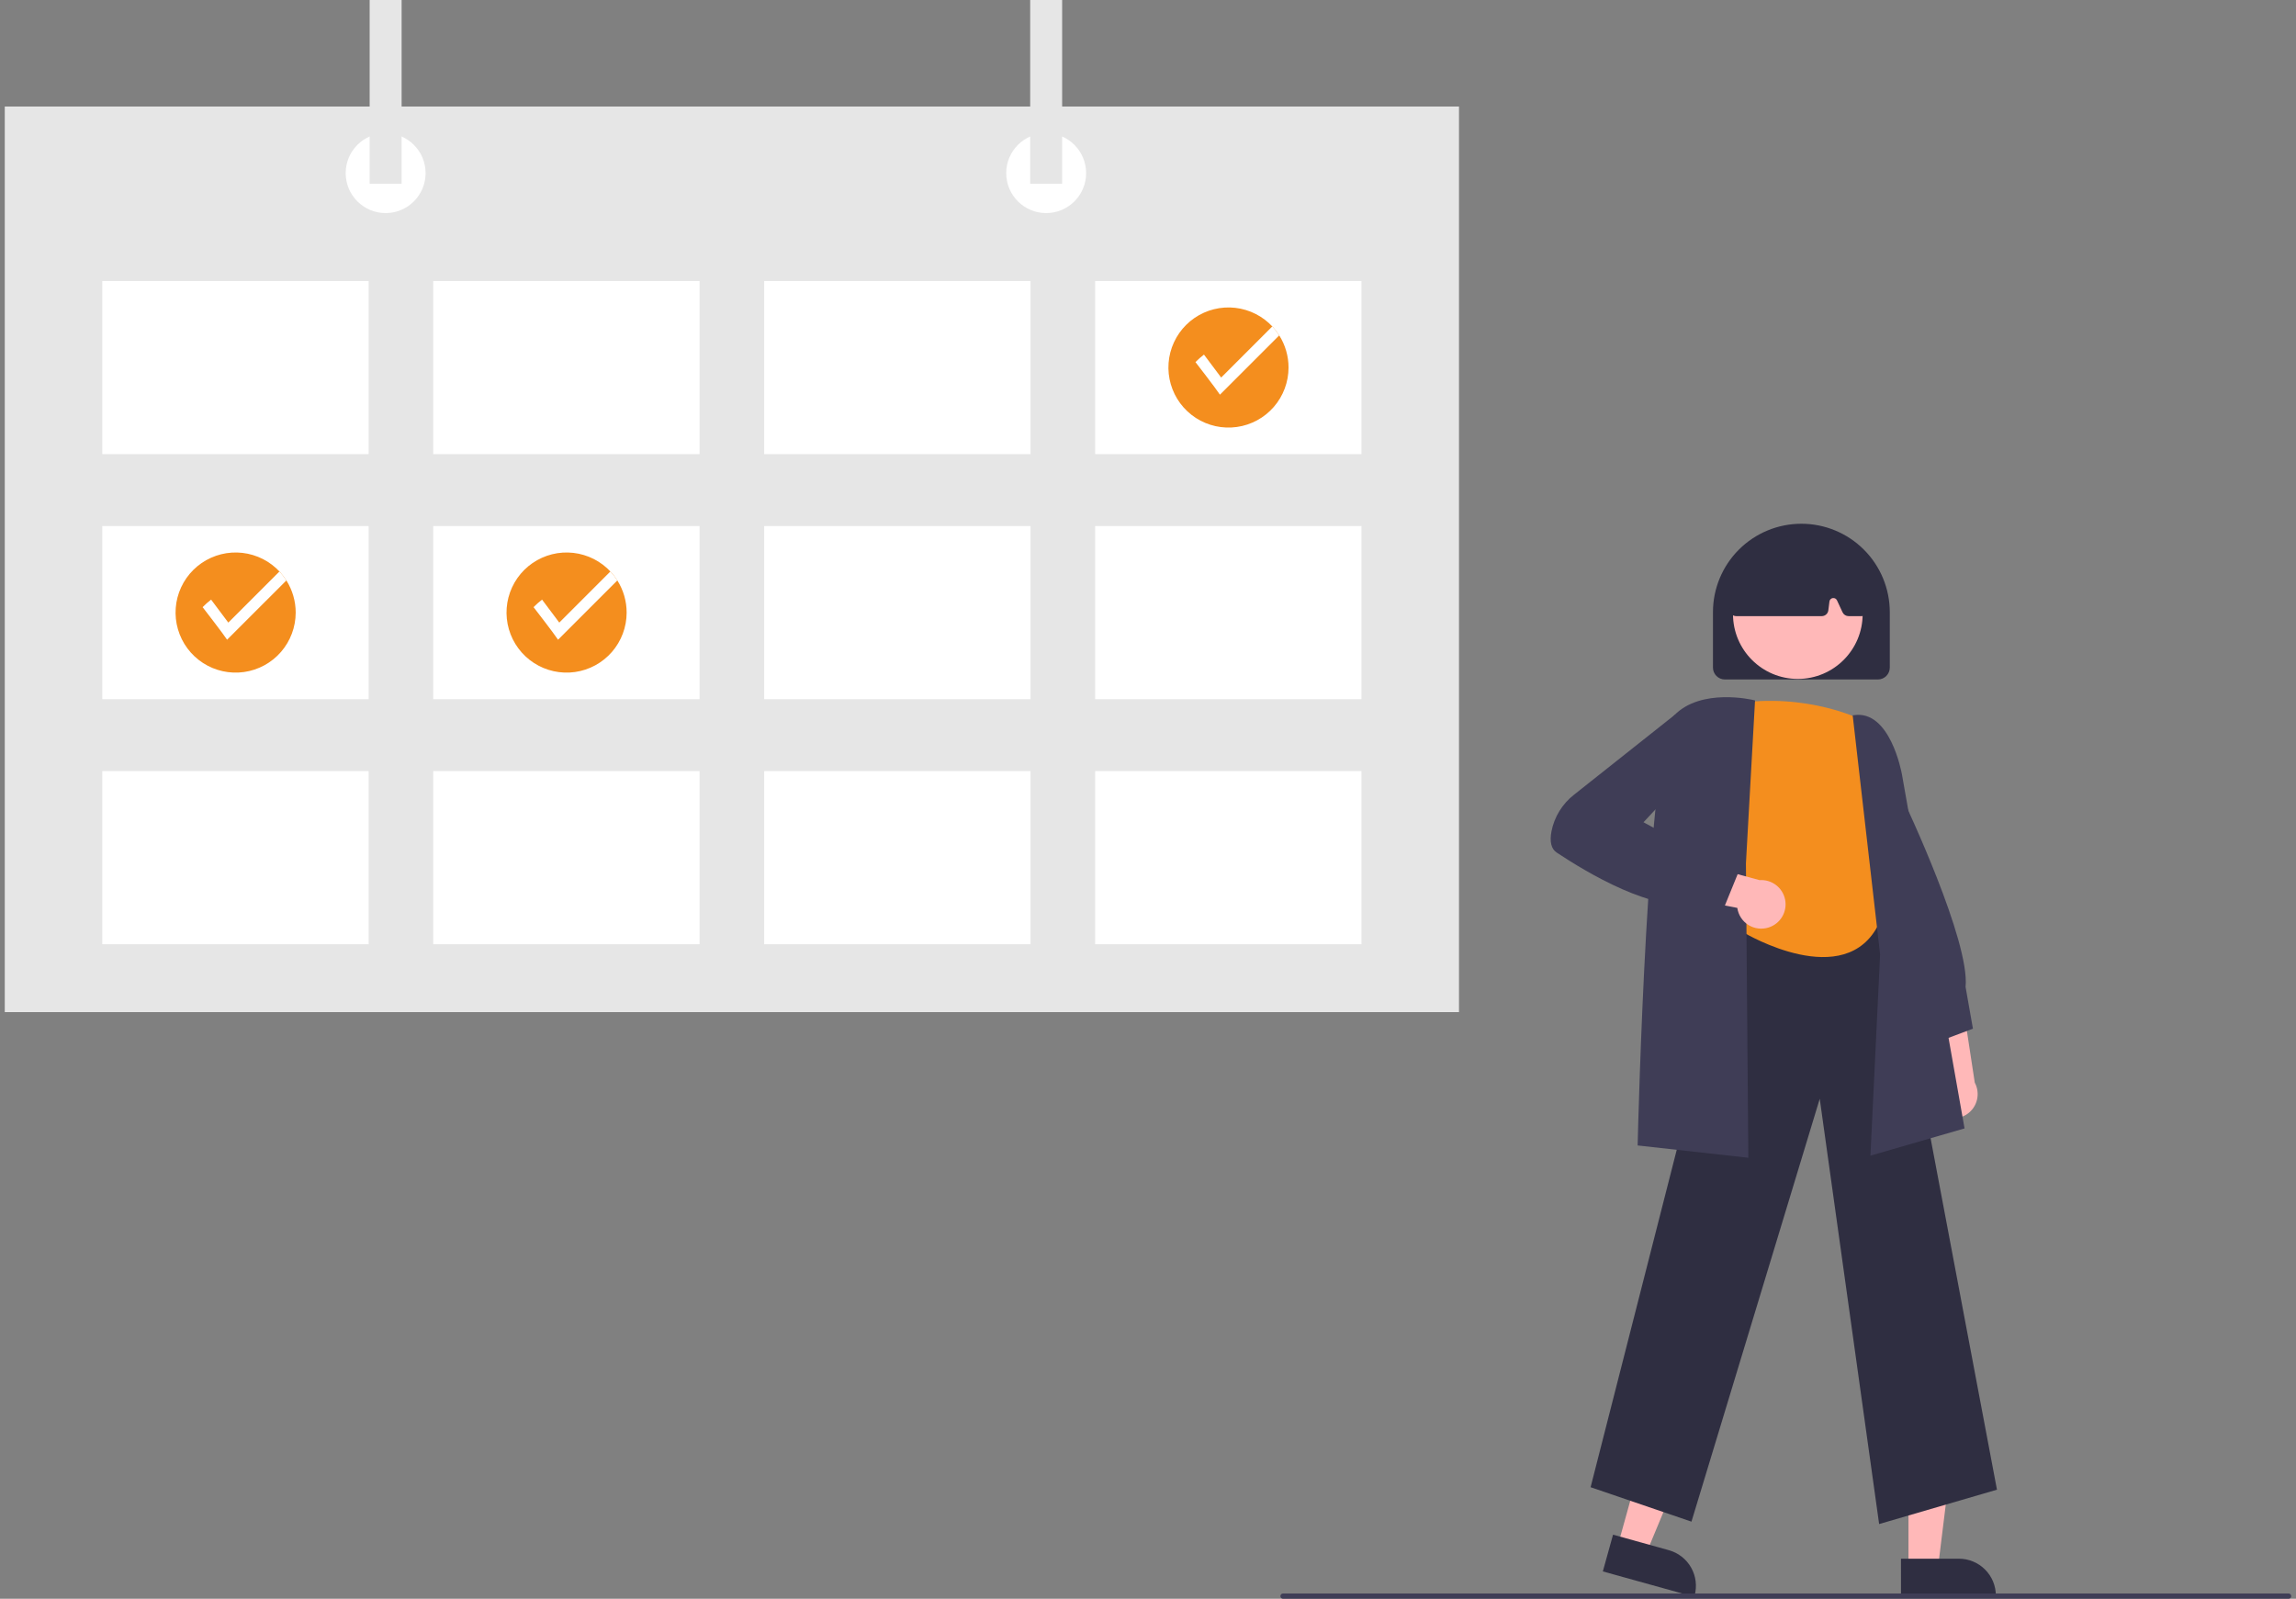 <svg width="270" height="188" viewBox="0 0 270 188" fill="none" xmlns="http://www.w3.org/2000/svg">
<rect x="0" y="0" width="270" height="188" fill="#808080" stroke="none"/>
<g clip-path="url(#clip0_336_360)">
<path d="M227.583 130.557C227.304 130.25 227.096 129.885 226.974 129.488C226.852 129.092 226.819 128.673 226.876 128.262C226.933 127.851 227.079 127.457 227.305 127.109C227.531 126.761 227.83 126.466 228.182 126.246L225.931 116.413L230.841 118.25L232.225 127.306C232.556 127.921 232.649 128.637 232.487 129.317C232.326 129.996 231.92 130.593 231.348 130.994C230.776 131.395 230.076 131.572 229.382 131.491C228.688 131.411 228.048 131.078 227.583 130.557Z" fill="#FFB8B8"/>
<path d="M227.243 122.753L222.927 114.409L223.511 93.398L223.788 93.983C224.111 94.663 231.684 110.695 231.144 116.062L232.009 120.966L227.243 122.753Z" fill="#3F3D56"/>
<path d="M224.429 184.419H227.89L229.536 171.07L224.428 171.071L224.429 184.419Z" fill="#FFB8B8"/>
<path d="M223.546 183.289L230.362 183.289H230.362C231.514 183.289 232.619 183.746 233.433 184.561C234.248 185.375 234.705 186.48 234.705 187.632V187.773L223.547 187.774L223.546 183.289Z" fill="#2F2E41"/>
<path d="M190.235 181.789L193.57 182.716L198.732 170.297L193.811 168.928L190.235 181.789Z" fill="#FFB8B8"/>
<path d="M189.687 180.464L196.253 182.289L196.254 182.29C197.364 182.598 198.305 183.335 198.872 184.338C199.438 185.341 199.583 186.528 199.275 187.637L199.237 187.773L188.486 184.784L189.687 180.464Z" fill="#2F2E41"/>
<path d="M220.978 179.215L213.994 129.207L198.909 178.932L187.048 174.882L204.048 108.299L204.16 108.291L221.969 107.052L234.835 175.173L220.978 179.215Z" fill="#2F2E41"/>
<path d="M219.132 84.734C219.132 84.734 212.639 81.347 203.888 82.758C203.888 82.758 199.231 93.995 203.888 98.468L205.159 109.716C205.159 109.716 217.014 116.773 220.966 108.587L220.402 99.272C220.402 99.272 223.225 94.804 220.966 91.533C219.613 89.535 218.967 87.142 219.132 84.734Z" fill="#F48E1E"/>
<path d="M219.954 135.895L221.093 112.249L217.868 84.12L218.016 84.097C222.247 83.459 223.604 90.748 223.659 91.058L231.023 132.691L219.954 135.895Z" fill="#3F3D56"/>
<path d="M205.597 136.141L192.58 134.695L192.583 134.553C192.629 132.626 193.75 87.314 196.889 84.105C200.047 80.877 206.007 82.273 206.259 82.335L206.385 82.365L205.313 101.538L205.597 136.141Z" fill="#3F3D56"/>
<path d="M207.995 109.06C207.601 109.189 207.183 109.23 206.771 109.181C206.359 109.131 205.963 108.992 205.61 108.773C205.258 108.554 204.958 108.26 204.732 107.912C204.505 107.564 204.358 107.171 204.299 106.76L194.4 104.821L198.074 101.081L206.911 103.496C207.608 103.444 208.299 103.65 208.854 104.074C209.41 104.498 209.79 105.111 209.924 105.796C210.058 106.482 209.935 107.193 209.58 107.795C209.224 108.396 208.66 108.846 207.995 109.06Z" fill="#FFB8B8"/>
<path d="M202.713 106.79L199.487 106.097C194.726 107.529 186.414 102.487 183.055 100.248C182.423 99.826 182.218 98.992 182.445 97.767C182.782 96.053 183.726 94.52 185.104 93.448L196.935 84.067L199.922 83.568L200.809 88.594L193.271 96.69L204.367 102.73L202.713 106.79Z" fill="#3F3D56"/>
<path d="M201.437 78.503V71.985C201.437 69.228 202.532 66.583 204.482 64.633C206.432 62.684 209.077 61.588 211.834 61.588C214.592 61.588 217.236 62.684 219.186 64.633C221.136 66.583 222.231 69.228 222.231 71.985V78.503C222.231 78.873 222.084 79.228 221.822 79.49C221.56 79.752 221.205 79.899 220.835 79.9H202.834C202.463 79.899 202.108 79.752 201.847 79.49C201.585 79.228 201.437 78.873 201.437 78.503Z" fill="#2F2E41"/>
<path d="M211.416 79.835C215.626 79.835 219.039 76.423 219.039 72.213C219.039 68.003 215.626 64.59 211.416 64.59C207.206 64.59 203.793 68.003 203.793 72.213C203.793 76.423 207.206 79.835 211.416 79.835Z" fill="#FFB8B8"/>
<path d="M203.584 72.183C203.511 72.099 203.457 72 203.426 71.894C203.395 71.787 203.387 71.675 203.402 71.565L204.305 65.277C204.323 65.149 204.373 65.027 204.449 64.923C204.526 64.819 204.628 64.736 204.744 64.681C209.353 62.524 214.027 62.521 218.636 64.673C218.759 64.731 218.864 64.82 218.941 64.93C219.019 65.041 219.067 65.17 219.08 65.305L219.683 71.601C219.693 71.709 219.681 71.817 219.646 71.92C219.612 72.022 219.557 72.117 219.484 72.197C219.412 72.277 219.323 72.341 219.224 72.385C219.125 72.428 219.018 72.451 218.91 72.451H217.381C217.234 72.451 217.089 72.408 216.965 72.329C216.84 72.25 216.741 72.137 216.678 72.003L216.019 70.59C215.976 70.498 215.905 70.423 215.815 70.375C215.726 70.328 215.624 70.311 215.524 70.326C215.425 70.342 215.333 70.39 215.262 70.463C215.192 70.535 215.147 70.629 215.135 70.729L215.004 71.771C214.981 71.959 214.89 72.131 214.748 72.256C214.606 72.381 214.424 72.451 214.234 72.451H204.17C204.059 72.451 203.949 72.427 203.848 72.381C203.747 72.335 203.657 72.267 203.584 72.183Z" fill="#2F2E41"/>
<path d="M171.572 12.528H0.561V119.018H171.572V12.528Z" fill="#E6E6E6"/>
<path d="M43.349 33.043H12.029V53.402H43.349V33.043Z" fill="white"/>
<path d="M82.267 33.043H50.947V53.402H82.267V33.043Z" fill="white"/>
<path d="M121.186 33.043H89.865V53.402H121.186V33.043Z" fill="white"/>
<path d="M160.104 33.043H128.784V53.402H160.104V33.043Z" fill="white"/>
<path d="M43.349 61.858H12.029V82.217H43.349V61.858Z" fill="white"/>
<path d="M82.267 61.858H50.947V82.217H82.267V61.858Z" fill="white"/>
<path d="M121.186 61.858H89.865V82.217H121.186V61.858Z" fill="white"/>
<path d="M160.104 61.858H128.784V82.217H160.104V61.858Z" fill="white"/>
<path d="M43.349 90.673H12.029V111.032H43.349V90.673Z" fill="white"/>
<path d="M82.267 90.673H50.947V111.032H82.267V90.673Z" fill="white"/>
<path d="M121.186 90.673H89.865V111.032H121.186V90.673Z" fill="white"/>
<path d="M160.104 90.673H128.784V111.032H160.104V90.673Z" fill="white"/>
<path d="M45.349 25.056C47.944 25.056 50.048 22.953 50.048 20.358C50.048 17.764 47.944 15.66 45.349 15.66C42.755 15.66 40.651 17.764 40.651 20.358C40.651 22.953 42.755 25.056 45.349 25.056Z" fill="white"/>
<path d="M123.025 25.056C125.619 25.056 127.723 22.953 127.723 20.358C127.723 17.764 125.619 15.66 123.025 15.66C120.43 15.66 118.327 17.764 118.327 20.358C118.327 22.953 120.43 25.056 123.025 25.056Z" fill="white"/>
<path d="M47.229 0H43.47V21.611H47.229V0Z" fill="#E6E6E6"/>
<path d="M124.904 0H121.146V21.611H124.904V0Z" fill="#E6E6E6"/>
<path d="M151.527 43.222C151.525 44.923 150.91 46.566 149.794 47.85C148.678 49.134 147.136 49.971 145.452 50.209C143.767 50.447 142.054 50.069 140.626 49.145C139.198 48.221 138.152 46.812 137.679 45.179C137.206 43.545 137.339 41.795 138.053 40.251C138.767 38.708 140.014 37.473 141.565 36.775C143.116 36.077 144.867 35.962 146.496 36.452C148.125 36.941 149.522 38.002 150.432 39.439C151.148 40.571 151.528 41.883 151.527 43.222Z" fill="#F48E1E"/>
<path d="M150.432 39.439L143.46 46.41C143.022 45.731 140.581 42.579 140.581 42.579C140.893 42.263 141.227 41.968 141.58 41.697L143.604 44.396L149.616 38.384C149.92 38.709 150.194 39.062 150.432 39.439Z" fill="white"/>
<path d="M73.69 72.037C73.689 73.738 73.073 75.382 71.957 76.665C70.841 77.948 69.299 78.786 67.615 79.024C65.931 79.262 64.218 78.884 62.79 77.96C61.362 77.036 60.315 75.627 59.843 73.994C59.37 72.36 59.503 70.61 60.217 69.066C60.931 67.522 62.178 66.288 63.729 65.59C65.28 64.892 67.03 64.777 68.659 65.267C70.288 65.756 71.686 66.817 72.596 68.254C73.312 69.386 73.691 70.698 73.69 72.037Z" fill="#F48E1E"/>
<path d="M72.596 68.254L65.624 75.225C65.185 74.546 62.744 71.394 62.744 71.394C63.057 71.077 63.391 70.783 63.743 70.511L65.768 73.211L71.779 67.199C72.084 67.524 72.357 67.877 72.596 68.254Z" fill="white"/>
<path d="M34.772 72.037C34.77 73.738 34.155 75.382 33.039 76.665C31.923 77.949 30.381 78.786 28.697 79.024C27.013 79.262 25.299 78.884 23.871 77.96C22.443 77.036 21.397 75.627 20.924 73.994C20.451 72.36 20.584 70.61 21.298 69.066C22.012 67.523 23.259 66.288 24.81 65.59C26.361 64.892 28.112 64.777 29.741 65.267C31.37 65.756 32.768 66.817 33.677 68.254C34.393 69.386 34.773 70.698 34.772 72.037Z" fill="#F48E1E"/>
<path d="M33.677 68.254L26.705 75.225C26.267 74.546 23.826 71.394 23.826 71.394C24.139 71.077 24.472 70.783 24.825 70.511L26.849 73.211L32.861 67.199C33.166 67.524 33.439 67.877 33.677 68.254Z" fill="white"/>
<path d="M269.129 188H150.88C150.798 188 150.719 187.967 150.661 187.909C150.603 187.851 150.57 187.772 150.57 187.69C150.57 187.607 150.603 187.529 150.661 187.47C150.719 187.412 150.798 187.379 150.88 187.379H269.129C269.211 187.379 269.29 187.412 269.348 187.47C269.407 187.529 269.439 187.607 269.439 187.69C269.439 187.772 269.407 187.851 269.348 187.909C269.29 187.967 269.211 188 269.129 188Z" fill="#3F3D56"/>
</g>
<defs>
<clipPath id="clip0_336_360">
<rect width="268.878" height="188" fill="white" transform="translate(0.561)"/>
</clipPath>
</defs>
</svg>
